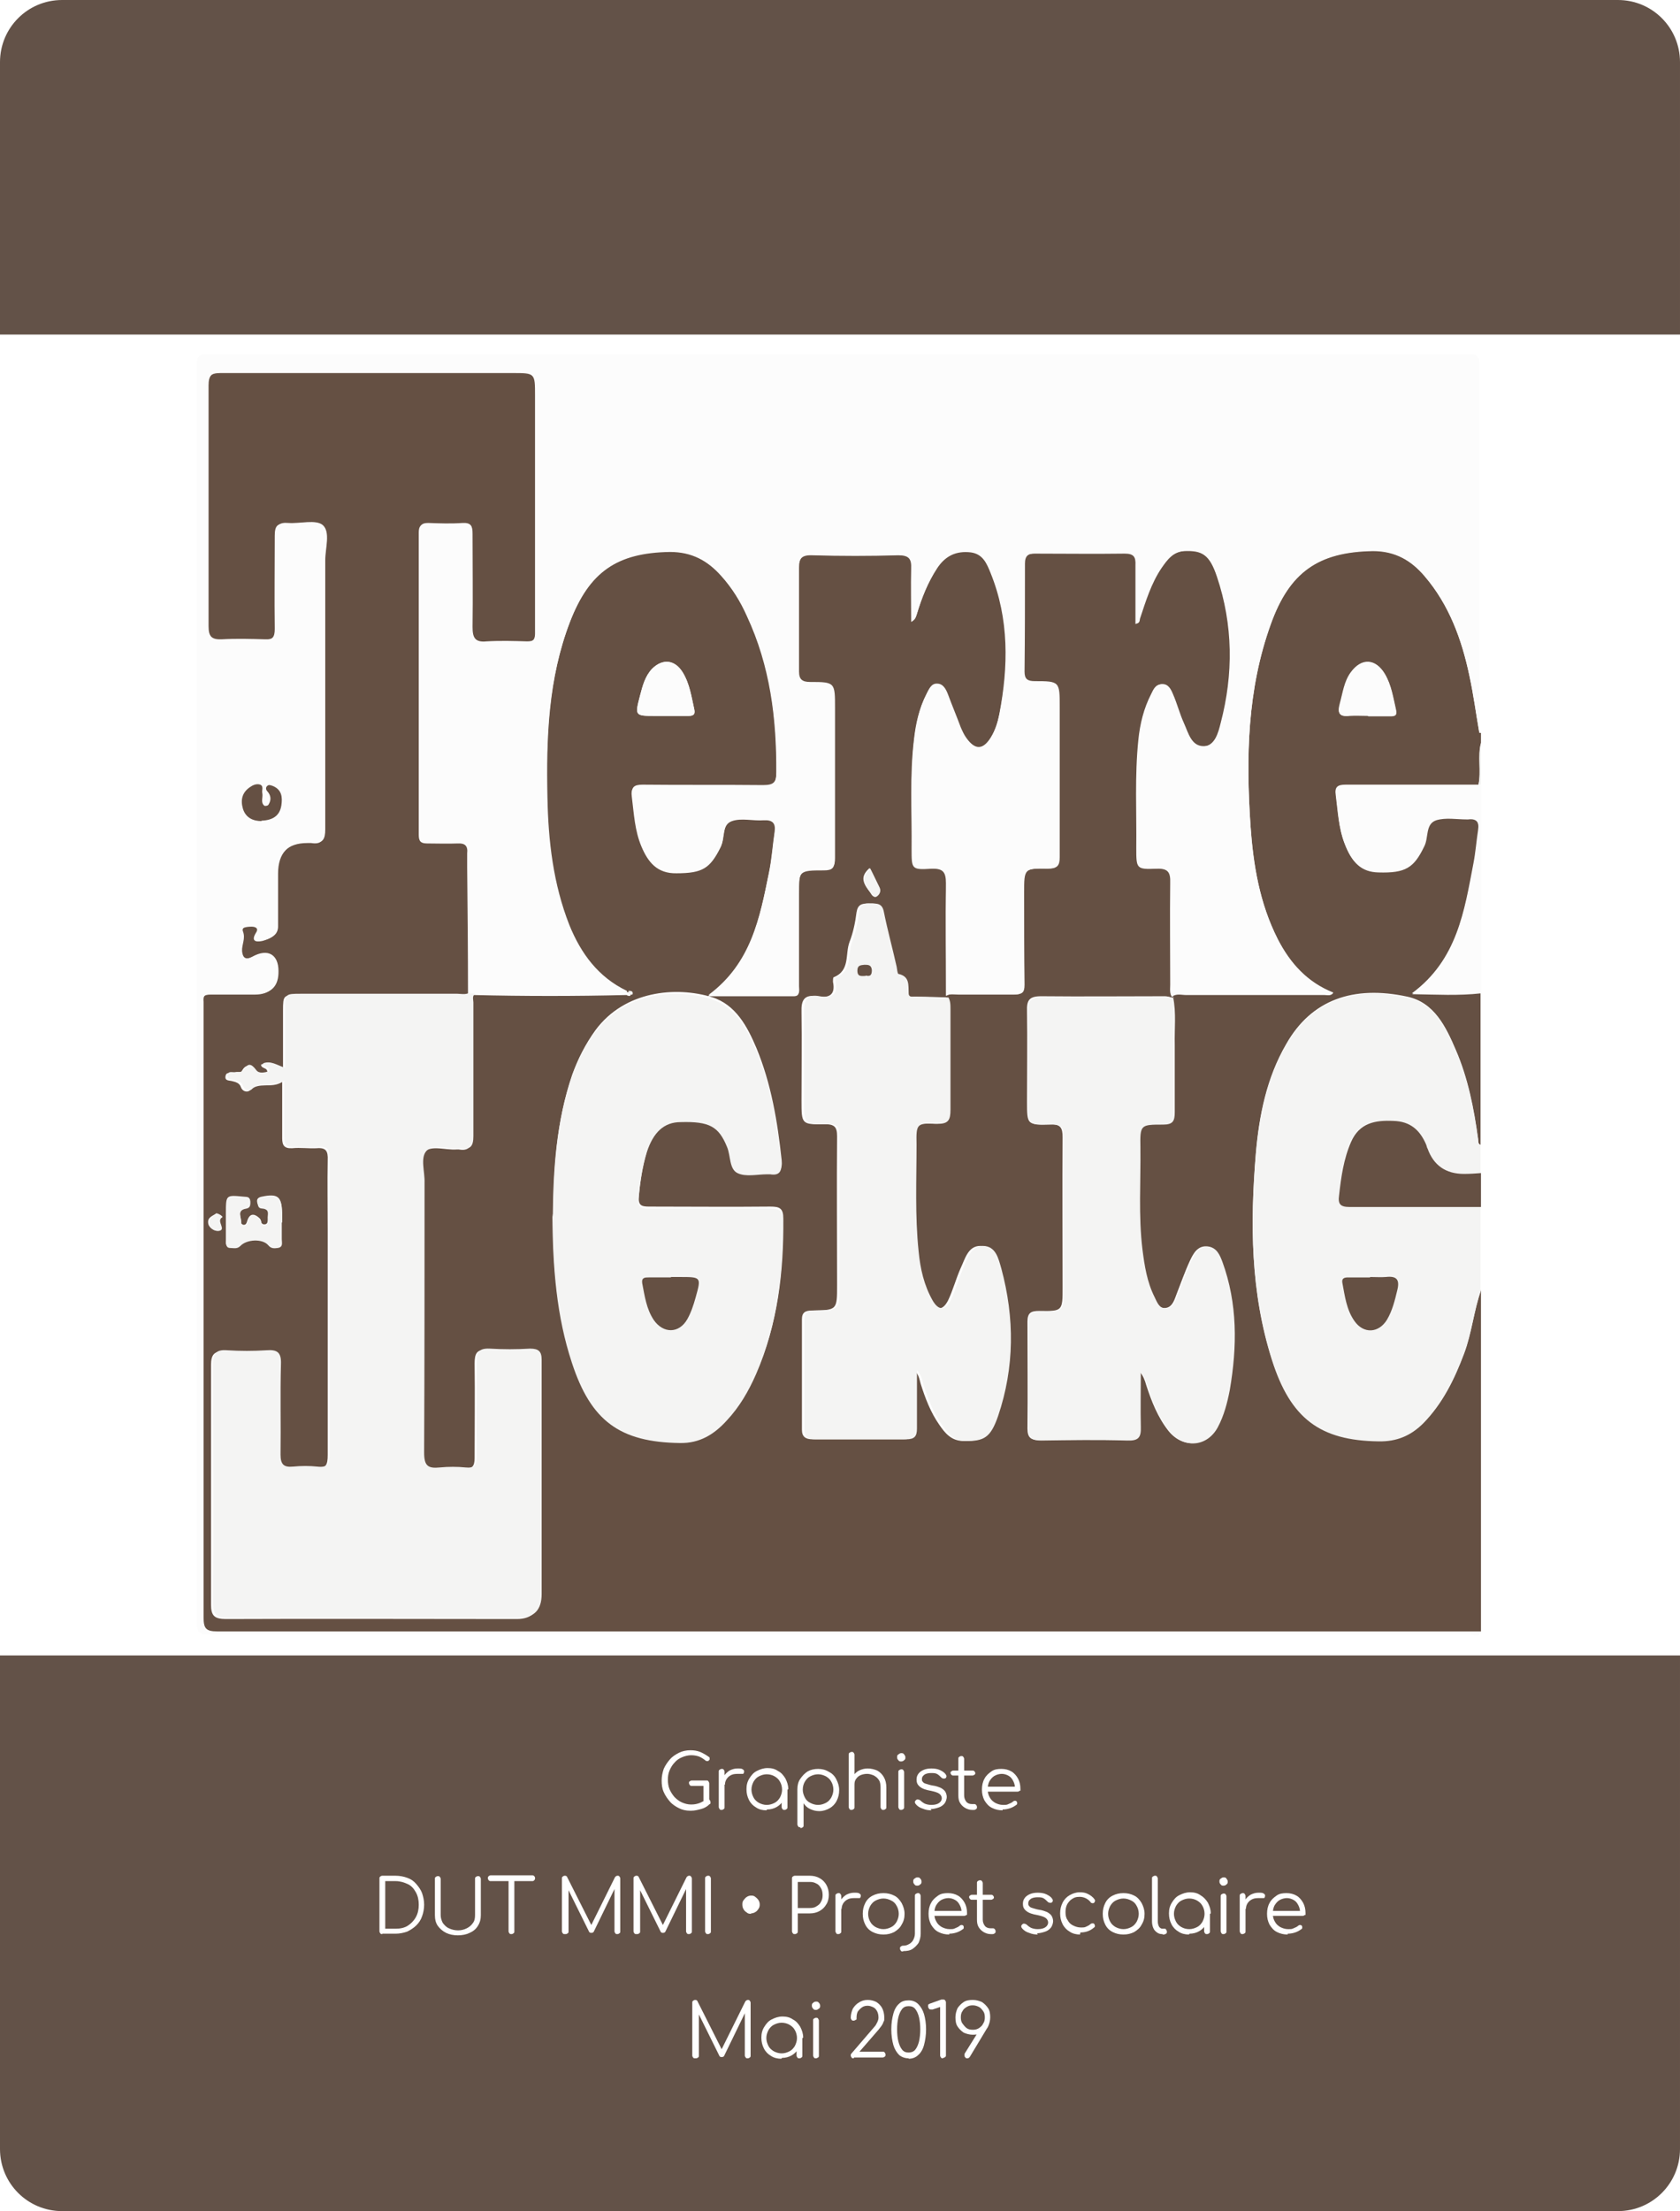 <svg xmlns="http://www.w3.org/2000/svg" xmlns:xlink="http://www.w3.org/1999/xlink" id="Calque_1" viewBox="0 0 406 534"><defs><style>.cls-1{fill:#f4f4f3;}.cls-1,.cls-2,.cls-3,.cls-4,.cls-5,.cls-6{stroke-width:0px;}.cls-2{fill:#655043;}.cls-3{fill:#635248;}.cls-4{fill:none;}.cls-5{fill:#fff;}.cls-7{clip-path:url(#clippath);}.cls-6{fill:#fcfcfc;}</style><clipPath id="clippath"><rect class="cls-4" width="406" height="534"></rect></clipPath></defs><g class="cls-7"><rect class="cls-5" width="406" height="534"></rect><path class="cls-3" d="m15,0h376c8.3,0,15,6.7,15,15v504c0,8.3-6.7,15-15,15H15c-8.3,0-15-6.7-15-15V15C0,6.7,6.7,0,15,0Z"></path><rect class="cls-5" y="80.8" width="406" height="319"></rect><path class="cls-2" d="m357.9,177v2.4c-.8,3.3.1,6.8-.6,10.1-1.2,0-2.4,0-3.6,0-9.5,0-19,0-28.5,0-1.9,0-2.7.5-2.4,2.5.5,3.9.7,7.9,2.1,11.6,1.8,4.8,4.1,6.8,8.1,6.9,6.6.2,8.6-1,11.1-6.3,1-2.1.2-5.5,2.9-6.3,2.3-.7,4.9-.2,7.4-.2,0,0,.2,0,.3,0,2.2-.3,2.8.8,2.5,2.8-.4,2.6-.6,5.3-1.1,7.9-2.2,11.5-3.9,23.4-14.9,31.5,5.9.1,11.3.4,16.6-.2v36.8c-.7-.3-.5-1-.6-1.5-1-7.3-2.4-14.6-5.4-21.5-2.4-5.6-5.2-11.4-11.7-12.8-13-2.8-23.2.7-29.3,11.5-4.7,8.1-6.5,17.1-7.3,26.3-1.4,16.8-1.3,33.5,3.9,49.8,4.5,14.1,11.6,19.4,25.7,19.6,4.4,0,7.9-1.5,10.9-4.4,4.7-4.7,7.5-10.5,9.8-16.7,1.9-5,2.4-10.3,4.1-15.3v82.5c-101.8,0-203.6,0-305.4,0-2.8,0-3.3-.8-3.3-3.4,0-49,0-98.1,0-147.1,0-.5,0-1,0-1.5-.2-1.5.4-2.1,2-2,3.6,0,7.1,0,10.7,0q5.5,0,5.4-5.5c0-4-2.6-5.5-6.2-3.5-1.3.7-2.4.8-2.6-1.3-.1-1.6.9-3,.2-4.8-.4-1.1,1.3-1.4,2.4-1.3.8,0,1.8.3,1.1,1.4-1.7,2.7.9,2.2,1.7,2,1.6-.5,3.4-1.1,3.3-3.5,0-4.2,0-8.3,0-12.5q0-7.6,7.4-7.6c.3,0,.6,0,.9,0,2.5.4,3.1-.7,3.1-3.1,0-21.7,0-43.3,0-65,0-2.9,1.3-6.8-.6-8.5-1.7-1.4-5.5-.3-8.3-.5-2.3-.2-3,.6-3,2.9.1,7.5,0,15,0,22.5,0,2.1-.6,2.8-2.7,2.7-3.5-.1-6.9-.2-10.4,0-2.5.1-3.2-.7-3.2-3.2,0-19.4,0-38.8,0-58.1,0-2.4.7-3.2,3.2-3.2,23.5,0,47.1,0,70.6,0,5.4,0,5.4,0,5.4,5.4,0,18.3,0,36.6,0,54.9,0,.9-.1,1.8,0,2.7,0,1.5-.6,2-2.2,2-3.3-.1-6.5-.2-9.8,0-2.9.3-3.4-1-3.4-3.5.1-7.5,0-15,0-22.5,0-1.8-.3-2.7-2.4-2.6-2.8.2-5.5.1-8.3,0-1.6,0-2,.5-2,2.1,0,24.3,0,48.7,0,73,0,1.5.4,2.1,2,2.1,2.5-.1,5,0,7.4,0,1.9,0,2.5.6,2.3,2.4-.1,1.1,0,2.2,0,3.3,0,10.2.1,20.4.2,30.5-1,1-2.2.6-3.4.6-12.6,0-25.1,0-37.7,0-3.8,0-3.9,0-3.9,3.8,0,4.6,0,9.2,0,14.1-2-.7-3.5-1.8-5.3-1.1,0,1.1,1.6.6,1.5,1.9-1.1.3-2.4.8-3.2-.3-1.2-1.6-2-1.7-3,0-.4.8-1.2.4-1.9.5-.7.1-1.8-.5-2,.7-.2,1.2.9,1,1.6,1.2.9.2,1.8.5,2.1,1.4.4,1.2,1.6,1.3,2.1.9,2.3-2.3,5.2-.4,7.9-2.1,0,4.9,0,9.3,0,13.6,0,1.7.5,2.5,2.4,2.4,2-.2,4,.1,5.9,0,2.3-.2,2.8.7,2.7,2.9-.1,5.5,0,11.1,0,16.6,0,18.2,0,36.4,0,54.6,0,2.4-.4,3.4-3,3.1-2-.2-4-.2-5.9,0-2.3.2-3.1-.5-3-2.9.2-7.3,0-14.6.1-21.9,0-2.9-.9-3.5-3.5-3.3-3.2.2-6.3.2-9.5,0-2.6-.2-3.4.7-3.4,3.3,0,19.3,0,38.6,0,57.8,0,2.7.8,3.5,3.6,3.5,23.4-.1,46.9,0,70.3,0q5.5,0,5.5-5.7c0-13,0-26.1,0-39.1,0-5.8,0-11.7,0-17.5,0-2-.7-2.8-2.8-2.7-3.3.2-6.5.2-9.8,0-2.6-.2-3.1.9-3.1,3.3.1,7.6,0,15.2,0,22.8,0,2.1-.6,2.7-2.7,2.6-2.1-.2-4.2-.2-6.2,0-2.8.3-3.8-.4-3.8-3.6.2-21.7,0-43.5.1-65.2,0-2.6-1.1-6.1.5-7.7,1.6-1.7,5.1-.4,7.7-.6.2,0,.4,0,.6,0,2.3.4,3.1-.6,3-2.9-.1-10.8,0-21.6,0-32.3,0-.7-.4-1.6.5-2.1,12.3.3,24.7.3,37,0,.3.2.9.4,1,0,.1-.7-.5-.7-1-.7-6.9-3.3-11.1-8.9-13.9-15.9-4-9.9-5.1-20.3-5.3-30.8-.3-14.5.2-28.8,5.5-42.6,4.7-12.2,11.4-16.8,24.2-17,5.3,0,9.1,2.1,12.4,5.8,2.6,2.9,4.6,6.1,6.2,9.7,5.6,12,7.2,24.7,7.1,37.8,0,2.6-.6,3.4-3.3,3.3-9.7-.2-19.4,0-29.1-.1-2.1,0-2.8.6-2.5,2.7.5,4,.7,8.1,2.3,11.9,1.6,3.8,3.8,6.6,8.5,6.5,6.3,0,8.1-1.2,10.6-6.2,1.1-2.2.2-5.5,2.8-6.4,2.3-.8,5.1,0,7.7-.2,2.1-.1,2.9.7,2.6,2.8-.5,3.3-.7,6.7-1.4,10-2.2,10.9-4.2,22-14.7,29.7,7.3,0,14,0,20.7,0,1.6,0,1.2-1.2,1.2-2.1,0-7.4,0-14.8,0-22.2,0-6,0-6.1,6.1-6.1,2.1,0,2.6-.6,2.6-2.7,0-12.1,0-24.1,0-36.2,0-6.2,0-6.2-6-6.3-1.9,0-2.7-.6-2.7-2.5,0-8.4,0-16.8,0-25.2,0-2.4.7-3.3,3.3-3.2,6.9.2,13.9.2,20.8,0,2.6,0,3.2.9,3.1,3.2-.1,4.2,0,8.4,0,12.9,1.1-.6,1.1-1.2,1.3-1.7,1.2-4,2.7-7.8,5-11.3,2-3,4.6-4.2,8.1-3.8,3,.4,3.9,2.8,4.8,5,4.5,11.1,4.3,22.6,2.1,34.1-.4,2-1,4-2.1,5.8-1.8,3.1-3.8,3.2-5.9.3-.6-.8-1-1.7-1.4-2.6-1.1-2.6-2.1-5.3-3.1-8-.5-1.2-1.1-2.5-2.6-2.6-1.5,0-2.1,1.4-2.6,2.5-1.7,3.3-2.5,6.9-2.9,10.5-1.1,8.9-.5,17.8-.6,26.7,0,4.8,0,5,4.8,4.7,2.8-.1,3.5.8,3.5,3.5-.1,9.2,0,18.4,0,27.6-2.6,0-5.1-.1-7.7-.2-.7,0-1.8.3-1.9-.8-.1-2,.2-4.1-2.5-4.7-.2,0-.3-1.1-.4-1.7-1.1-4.4-2.3-8.8-3.1-13.3-.4-2.2-1.7-2-3.2-2-1.6,0-2.5.3-2.8,2.1-.3,2.4-.8,4.9-1.7,7.2-1.1,2.9.2,6.9-3.8,8.5-.2,0-.2.8-.2,1.1.7,3.3-1.1,4-3.8,3.5-3.2-.5-3.9,1-3.8,3.8.1,7.1,0,14.2,0,21.4,0,5.7,0,5.8,5.6,5.7,2.3,0,3,.6,3,2.9-.1,12,0,23.9,0,35.9,0,6.1,0,6.1-6,6.2-1.6,0-2.5.4-2.5,2.1,0,8.9,0,17.8,0,26.7,0,1.7.9,2.3,2.6,2.3,7.3,0,14.6,0,22,0,2,0,2.6-.7,2.6-2.6,0-4.6,0-9.2,0-14.1,1,1,1.2,2.2,1.5,3.3,1.1,3.5,2.4,6.9,4.5,9.9,1.3,1.9,2.8,3.8,5.6,3.9,4.6.1,6.3-.8,8-6,4-11.7,4-23.7.8-35.6-.6-2.4-1.3-5.6-4.5-5.5-3,0-3.7,3.2-4.8,5.5-1.1,2.5-1.8,5.2-3,7.7-1.3,2.5-2.9,2.5-4.3,0-2.1-3.6-3-7.7-3.4-11.9-.9-8.6-.4-17.2-.5-25.8,0-5,0-5.2,4.9-5,2.7.1,3.3-.9,3.3-3.4-.1-8.1,0-16.2,0-24.3,0-1.1,0-2.2-.7-3.1,1-.7,2.1-.4,3.2-.4,4.5,0,8.9,0,13.4,0,1.7,0,2.3-.3,2.3-2.3-.2-7.4,0-14.8-.1-22.2,0-5.9,0-6,6-5.9,2.1,0,2.7-.6,2.6-2.7,0-12.1,0-24.1,0-36.2,0-6.1,0-6.2-6-6.3-1.8,0-2.5-.6-2.5-2.3,0-8.7.1-17.4.1-26.1,0-1.9.8-2.5,2.7-2.5,7.2,0,14.4.1,21.7,0,2.2,0,2.7.8,2.6,2.8,0,4.7,0,9.5,0,14.2.8-.2.6-.8.8-1.2,1.4-4.2,2.7-8.5,5.2-12.2,1.4-2,2.9-4,5.7-4.2,4.4-.2,6.2.8,8,6.2,3.9,11.6,4,23.5.9,35.3-.6,2.4-1.4,5.6-4.3,5.7-3.1,0-3.9-3.3-4.9-5.6-1-2.2-1.6-4.6-2.6-6.9-.5-1.1-1.1-2.5-2.6-2.5-1.4,0-1.9,1.3-2.4,2.3-1.8,3.5-2.7,7.2-3.1,11.1-.9,8.7-.4,17.4-.5,26.1,0,5,0,5.2,4.9,5,2.7-.1,3.4.8,3.3,3.4-.1,8.2,0,16.4,0,24.6,0,1.1-.2,2.2.5,3.1-.6,0-1.1-.3-1.7-.3-10,0-20,.1-30,0-2.9,0-3.5,1-3.4,3.6.1,7.3,0,14.6,0,21.9,0,5.5,0,5.6,5.5,5.4,2.6,0,3.1.8,3.1,3.2-.1,12.1,0,24.1,0,36.2,0,5.7,0,5.8-5.6,5.7-2,0-2.9.4-2.9,2.6,0,8.6.1,17.2,0,25.8,0,2.3.9,2.8,3,2.8,6.9-.1,13.8-.2,20.8,0,2.7,0,3.4-.8,3.3-3.3-.2-4.4,0-8.9,0-13.3.9,1.1,1.3,2.2,1.6,3.3,1.3,4,2.8,7.8,5.4,11.1,3.5,4.3,9,3.8,11.6-1,1.5-2.8,2.4-5.8,2.9-9,1.9-10.5,1.9-20.8-1.8-31-.6-1.7-1.4-3.5-3.5-3.6-2.2-.1-3.2,1.7-4,3.4-1.3,2.8-2.3,5.7-3.4,8.5-.5,1.4-1.1,3-2.8,3-1.6,0-2.1-1.5-2.7-2.8-1.8-3.6-2.4-7.5-2.9-11.4-1-8.2-.4-16.4-.5-24.6,0-5.5,0-5.6,5.5-5.6,2.4,0,2.8-.9,2.8-3,0-5.4,0-10.9,0-16.3,0-3.8.4-7.7-.4-11.5,1.1-.8,2.3-.4,3.4-.4,11.2,0,22.4,0,33.5,0,.7,0,1.5.3,2.1-.5-6.3-2.5-10.5-7.1-13.4-12.9-4.4-8.6-5.9-18-6.6-27.5-1.1-16.4-.8-32.8,4.9-48.6,4.5-12.6,11.5-17.5,24.7-17.7,5.4,0,9.3,2.3,12.5,6.1,5.9,6.9,9,15.3,10.8,24,1,4.6,1.6,9.2,2.4,13.8Zm-224.3,116.4c0,12.4,1,24,4.7,35.2,4.6,14.1,11.6,19.2,26.1,19.4,4.9,0,8.3-2.1,11.3-5.4,3.1-3.3,5.3-7.1,7.1-11.2,5.2-11.8,6.6-24.3,6.5-37.1,0-2.5-.9-2.9-3.1-2.9-9.8.1-19.6,0-29.4,0-1.9,0-2.6-.4-2.4-2.5.3-3.8.9-7.5,2-11.1,1.5-4.9,4.2-7.2,8.2-7.3,6.9-.2,9.1,1.1,11.2,6,.9,2.2.5,5.4,2.5,6.3,2,1,4.8.3,7.3.3.2,0,.4,0,.6,0,2.3.3,2.9-.8,2.7-2.9-1-9.3-2.5-18.4-6.1-27.1-2.2-5.2-5-10.5-10.8-12.3-8.6-2.6-21-1.6-28.1,8-2.4,3.3-4.2,6.9-5.6,10.7-3.8,11.1-4.5,22.6-4.6,33.5Zm27.4-120.5c1.8,0,3.5,0,5.3,0,1,0,1.7-.2,1.5-1.5-.7-3.1-1.1-6.2-2.8-9-1.9-3.1-4.8-3.4-7.4-.9-1.7,1.8-2.3,4.1-2.9,6.4-1.3,4.9-1.3,5,3.6,5,.9,0,1.8,0,2.7,0Zm169.6,0c1.8,0,3.5,0,5.3,0,1,0,1.7-.1,1.4-1.5-.7-3-1.1-6-2.7-8.7-2.2-3.7-5.6-3.9-8.2-.3-1.6,2.2-1.9,4.9-2.6,7.4-.6,2.2-.3,3.4,2.3,3,1.5-.2,2.9,0,4.4,0Zm-262.5,122.2c0-.8,0-1.6,0-2.4,0-3.7-1-4.5-4.8-3.7-1.6.3-1.2,1.3-.9,2.2.2.7,1,.4,1.5.6,1.3.5.7,1.7.8,2.6,0,.6,0,1.3-.8,1.3-1,0-.7-1-1.1-1.4-1-1-2.3-1.6-3,.4-.2.6-.3,1.2-1,1.1-.2,0-.6-.4-.6-.5.3-1.2-1.3-3.1,1.2-3.6,1.1-.2,1.1-1,1-1.8-.1-1-.9-.8-1.6-.9-4.2-.4-4.2-.4-4.2,3.9,0,2.2,0,4.3,0,6.5,0,.8-.2,1.7,1,1.8.8,0,1.7.3,2.4-.5,1.5-1.6,5.4-1.8,6.7-.2.8.9,1.5.8,2.3.7,1.3-.2.9-1.3,1-2.1,0-1.4,0-2.8,0-4.1Zm142.1-85.5c-2.7,2.3-1.3,4,0,5.8.4.5.7,1.5,1.5.9.6-.4,1.1-1.2.7-2.1-.7-1.5-1.4-3-2.3-4.7Zm-157.9,83.4c-.7.6-2.1.9-2,2.2,0,1.2,1.3,2,2.2,2,2.4-.2-.6-2.4,1-3.3.3-.2-.6-.8-1.3-.9Z"></path><path class="cls-6" d="m283.6,240.8c-.7-1-.5-2.1-.5-3.1,0-8.2,0-16.4,0-24.6,0-2.5-.6-3.5-3.3-3.4-4.9.2-5,0-4.9-5,0-8.7-.4-17.4.5-26.1.4-3.9,1.3-7.6,3.1-11.1.5-1,1-2.3,2.4-2.3,1.5,0,2.1,1.3,2.6,2.5,1,2.3,1.6,4.7,2.6,6.9,1.1,2.4,1.8,5.7,4.9,5.6,3,0,3.7-3.3,4.3-5.7,3.1-11.8,3-23.7-.9-35.3-1.8-5.3-3.6-6.4-8-6.2-2.9.2-4.3,2.2-5.7,4.2-2.5,3.7-3.8,8-5.2,12.2-.1.4,0,1-.8,1.2,0-4.8,0-9.5,0-14.2,0-2-.5-2.8-2.6-2.8-7.2.1-14.4,0-21.7,0-1.9,0-2.7.6-2.7,2.5,0,8.7,0,17.4-.1,26.1,0,1.8.7,2.3,2.5,2.3,6,0,6,.1,6,6.3,0,12.1,0,24.1,0,36.2,0,2.1-.6,2.7-2.6,2.7-6,0-6,0-6,5.9,0,7.4,0,14.8.1,22.2,0,2-.6,2.3-2.3,2.3-4.4,0-8.9,0-13.4,0-1.1,0-2.2-.3-3.2.4h0c0-9.1-.2-18.3,0-27.5,0-2.7-.7-3.6-3.5-3.5-4.8.2-4.9,0-4.8-4.7.1-8.9-.5-17.8.6-26.7.5-3.6,1.2-7.2,2.9-10.5.6-1.1,1.1-2.6,2.6-2.5,1.4,0,2.1,1.3,2.6,2.6,1,2.7,2.1,5.3,3.1,8,.4.9.8,1.8,1.4,2.6,2.1,2.9,4,2.8,5.9-.3,1.1-1.8,1.7-3.8,2.1-5.8,2.3-11.5,2.4-23-2.1-34.1-.9-2.2-1.8-4.7-4.8-5-3.5-.4-6.1.8-8.1,3.8-2.3,3.5-3.8,7.3-5,11.3-.2.5-.2,1.1-1.3,1.7,0-4.6-.1-8.8,0-12.9,0-2.4-.5-3.3-3.1-3.2-6.9.2-13.9.2-20.8,0-2.5,0-3.3.9-3.3,3.2,0,8.4,0,16.8,0,25.2,0,1.9.8,2.5,2.7,2.5,6,0,6,.1,6,6.3,0,12.1,0,24.1,0,36.2,0,2-.5,2.7-2.6,2.7-6.1,0-6.1,0-6.1,6.1,0,7.4,0,14.8,0,22.2,0,.9.4,2.1-1.2,2.1-6.7,0-13.4,0-20.7,0,10.4-7.7,12.4-18.7,14.7-29.7.7-3.3.9-6.7,1.4-10,.3-2.1-.5-2.9-2.6-2.8-2.6.2-5.3-.5-7.7.2-2.6.9-1.7,4.3-2.8,6.4-2.5,5-4.2,6.1-10.6,6.2-4.7,0-6.9-2.7-8.5-6.5-1.6-3.8-1.8-7.9-2.3-11.9-.3-2.1.4-2.7,2.5-2.7,9.7.1,19.4,0,29.1.1,2.7,0,3.2-.7,3.3-3.3,0-13.1-1.5-25.8-7.1-37.8-1.6-3.5-3.6-6.8-6.2-9.7-3.3-3.7-7.1-5.9-12.4-5.8-12.8.2-19.5,4.9-24.2,17-5.3,13.8-5.8,28.1-5.5,42.6.2,10.5,1.4,20.9,5.3,30.8,2.8,6.9,7,12.6,13.9,15.9,0,.2,0,.4,0,.7-12.3.3-24.7.3-37,0-.5,0-.9,0-1.4-.1,0-10.2-.1-20.4-.2-30.5,0-1.1,0-2.2,0-3.3.2-1.8-.5-2.5-2.3-2.4-2.5.1-4.9,0-7.4,0-1.6,0-2-.6-2-2.1,0-24.3,0-48.7,0-73,0-1.5.5-2.1,2-2.1,2.8,0,5.5.2,8.3,0,2.1-.1,2.5.8,2.4,2.6,0,7.5,0,15,0,22.5,0,2.6.5,3.8,3.4,3.5,3.2-.3,6.5-.1,9.8,0,1.5,0,2.2-.5,2.2-2,0-.9,0-1.8,0-2.7,0-18.3,0-36.6,0-54.9,0-5.4,0-5.4-5.4-5.4-23.5,0-47.1,0-70.6,0-2.5,0-3.2.8-3.2,3.2,0,19.4,0,38.8,0,58.1,0,2.5.7,3.3,3.2,3.2,3.5-.2,6.9-.2,10.4,0,2.1,0,2.7-.6,2.7-2.7-.1-7.5,0-15,0-22.5,0-2.4.6-3.1,3-2.9,2.8.2,6.6-.9,8.3.5,2,1.7.6,5.6.6,8.5,0,21.7,0,43.3,0,65,0,2.4-.6,3.5-3.1,3.1-.3,0-.6,0-.9,0q-7.4,0-7.4,7.6c0,4.2,0,8.3,0,12.5,0,2.4-1.7,3-3.3,3.5-.8.2-3.4.7-1.7-2,.7-1.1-.3-1.4-1.1-1.4-1.1,0-2.9.2-2.4,1.3.7,1.8-.3,3.2-.2,4.8.2,2.1,1.2,2,2.6,1.3,3.5-2,6.2-.5,6.2,3.5q0,5.5-5.4,5.5c-3.6,0-7.1,0-10.7,0-1.6,0-2.2.5-2,2,0,.5,0,1,0,1.5,0,49,0,98.1,0,147.1,0,2.6.6,3.4,3.3,3.4,101.8,0,203.6,0,305.4,0-.3,1.5-1.5.5-2.1.5-10.8,0-21.6,0-32.4,0-90.9,0-181.9,0-272.8,0-2.2,0-2.7-.5-2.7-2.7,0-101.3,0-202.5,0-303.8,0-2.2.5-2.7,2.7-2.7,101.5,0,203,0,304.5,0,2.2,0,2.7.5,2.7,2.7,0,29.6,0,59.1,0,88.7-.8-4.6-1.4-9.2-2.4-13.8-1.9-8.8-4.9-17.1-10.8-24-3.3-3.8-7.1-6.2-12.5-6.1-13.2.2-20.2,5.1-24.7,17.7-5.7,15.8-6,32.1-4.9,48.6.6,9.5,2.2,18.8,6.6,27.5,3,5.8,7.1,10.4,13.4,12.9-.7.8-1.5.5-2.1.5-11.2,0-22.4,0-33.5,0-1.2,0-2.4-.4-3.4.4,0,0,.1,0,.1,0Zm-220.3-42.5c2.6-.1,4.4-1.1,4.8-3.7.3-2,0-3.8-2.1-4.7-.4-.2-.9-.5-1.3,0-.4.4-.3.9,0,1.3.9,1,1.1,2.1.3,3.2-.2.2-.9.4-1,.3-1-.8-.3-2-.5-3-.2-.7.4-1.7-.5-2.1-.9-.4-1.8,0-2.5.6-1.9,1.3-2.3,3.2-1.7,5.2.7,2.2,2.5,2.9,4.5,3Z"></path><path class="cls-1" d="m357.9,311.7c-1.8,5-2.2,10.3-4.1,15.3-2.3,6.1-5.2,12-9.8,16.7-3,3-6.4,4.5-10.9,4.4-14.1-.2-21.2-5.5-25.7-19.6-5.2-16.3-5.3-33-3.9-49.8.8-9.2,2.6-18.1,7.3-26.3,6.2-10.8,16.3-14.3,29.3-11.5,6.5,1.4,9.3,7.2,11.7,12.8,2.9,6.8,4.4,14.1,5.4,21.5,0,.5-.1,1.2.6,1.5v6.5c-1.4,0-2.8.2-4.1.2q-6.6,0-8.8-6.1c-.1-.4-.2-.8-.4-1.1-1.6-3.4-3.8-5.5-7.9-5.6-4.5-.1-8.2.5-10.2,5.1-1.8,4.1-2.3,8.5-2.9,12.9-.3,2.2.3,2.9,2.6,2.8,10.6-.1,21.1,0,31.7,0v20.2Zm-26.8-3.3c-1.8,0-3.5,0-5.3,0-.9,0-1.6.2-1.4,1.3.5,3.2,1,6.5,2.9,9.2,2.2,3.2,5.9,3,7.9-.3,1.3-2.2,1.9-4.7,2.5-7.2.6-2.5-.2-3.4-2.8-3.1-1.3.2-2.6,0-3.8,0Z"></path><path class="cls-6" d="m357.9,239.9c-5.4.6-10.7.3-16.6.2,11-8.2,12.6-20,14.9-31.5.5-2.6.7-5.3,1.1-7.9.3-1.9-.3-3.1-2.5-2.8,0,0-.2,0-.3,0-2.5,0-5.1-.5-7.4.2-2.7.9-1.8,4.2-2.9,6.3-2.5,5.2-4.5,6.5-11.1,6.3-4-.1-6.3-2.2-8.1-6.9-1.5-3.8-1.6-7.7-2.1-11.6-.3-2,.5-2.5,2.4-2.5,9.5,0,19,0,28.5,0,1.2,0,2.4,0,3.6,0h.3s.3,0,.3,0v50.4Z"></path><path class="cls-2" d="m357.9,291.5c-10.6,0-21.1,0-31.7,0-2.3,0-2.9-.7-2.6-2.8.5-4.4,1.1-8.8,2.9-12.9,2-4.6,5.8-5.3,10.2-5.1,4.1.1,6.4,2.2,7.9,5.6.2.4.2.8.4,1.1q2.2,6.1,8.8,6.1c1.4,0,2.8-.1,4.1-.2v8.3Z"></path><path class="cls-1" d="m357.9,189.5h-.3s-.3,0-.3,0c.7-3.3-.3-6.8.6-10.1v10.1Z"></path><path class="cls-1" d="m113.5,239.9c.5,0,.9,0,1.4.1-.9.5-.5,1.4-.5,2.1,0,10.8,0,21.6,0,32.3,0,2.4-.7,3.3-3,2.9-.2,0-.4,0-.6,0-2.6.2-6.1-1.1-7.7.6-1.6,1.7-.4,5.1-.5,7.7,0,21.7,0,43.5-.1,65.2,0,3.2.9,3.9,3.8,3.6,2.1-.2,4.2-.2,6.2,0,2,.2,2.7-.4,2.7-2.6-.1-7.6,0-15.2,0-22.8,0-2.4.5-3.4,3.1-3.3,3.3.2,6.5.2,9.8,0,2.1,0,2.8.7,2.8,2.7,0,5.8,0,11.7,0,17.5,0,13,0,26.1,0,39.1q0,5.7-5.5,5.7c-23.4,0-46.9,0-70.3,0-2.7,0-3.6-.7-3.6-3.5.1-19.3,0-38.6,0-57.8,0-2.6.8-3.5,3.4-3.3,3.2.2,6.3.2,9.5,0,2.6-.2,3.6.5,3.5,3.3-.2,7.3,0,14.6-.1,21.9,0,2.4.8,3.1,3,2.9,2-.2,4-.2,5.9,0,2.6.3,3-.8,3-3.1,0-18.2,0-36.4,0-54.6,0-5.5,0-11.1,0-16.6,0-2.1-.4-3.1-2.7-2.9-2,.2-4,0-5.9,0-1.9.2-2.4-.7-2.4-2.4,0-4.3,0-8.7,0-13.6-2.7,1.7-5.7-.2-7.9,2.1-.5.5-1.7.3-2.1-.9-.3-.9-1.2-1.2-2.1-1.4-.7-.1-1.8,0-1.6-1.2.2-1.1,1.3-.5,2-.7.6-.1,1.4.2,1.9-.5,1-1.7,1.8-1.6,3,0,.7,1,2.1.6,3.2.3,0-1.3-1.4-.8-1.5-1.9,1.8-.7,3.3.4,5.3,1.1,0-4.9,0-9.5,0-14.1,0-3.8,0-3.8,3.9-3.8,12.6,0,25.1,0,37.7,0,1.1,0,2.4.4,3.4-.6Z"></path><path class="cls-1" d="m133.6,293.5c.1-10.9.8-22.4,4.6-33.5,1.3-3.9,3.1-7.5,5.6-10.7,7.1-9.7,19.5-10.7,28.1-8,5.8,1.8,8.6,7.1,10.8,12.3,3.7,8.6,5.1,17.8,6.1,27.1.2,2.1-.4,3.3-2.7,2.9-.2,0-.4,0-.6,0-2.5,0-5.3.7-7.3-.3-2-1-1.6-4.2-2.5-6.3-2-4.9-4.2-6.2-11.2-6-4,0-6.6,2.4-8.2,7.3-1.1,3.6-1.6,7.3-2,11.1-.2,2,.5,2.5,2.4,2.5,9.8,0,19.6,0,29.4,0,2.2,0,3.1.4,3.1,2.9,0,12.8-1.3,25.2-6.5,37.1-1.8,4.1-4,7.9-7.1,11.2-3,3.3-6.5,5.5-11.3,5.4-14.5-.2-21.5-5.3-26.1-19.4-3.7-11.2-4.6-22.8-4.7-35.2Zm28.6,14.9c-1.8,0-3.5,0-5.3,0-.9,0-1.9,0-1.6,1.4.5,3.1.9,6.3,2.8,8.9,2.3,3.4,6.1,3.3,8.1-.2.9-1.6,1.5-3.4,2-5.2,1.4-5,1.4-5-3.8-5-.7,0-1.4,0-2.1,0Z"></path><path class="cls-1" d="m229,240.6c.7.9.7,2,.7,3.1,0,8.1,0,16.2,0,24.3,0,2.5-.5,3.5-3.3,3.4-4.9-.2-5,0-4.9,5,0,8.6-.4,17.2.5,25.8.4,4.2,1.3,8.2,3.4,11.9,1.4,2.4,3,2.5,4.3,0,1.2-2.4,1.9-5.2,3-7.7,1-2.3,1.8-5.4,4.8-5.5,3.2,0,3.8,3.1,4.5,5.5,3.2,11.9,3.2,23.8-.8,35.6-1.8,5.2-3.4,6.1-8,6-2.8,0-4.2-2-5.6-3.9-2.1-3-3.4-6.4-4.5-9.9-.3-1.1-.5-2.3-1.5-3.3,0,4.8,0,9.4,0,14.1,0,1.9-.6,2.6-2.6,2.6-7.3,0-14.6,0-22,0-1.8,0-2.6-.6-2.6-2.3,0-8.9,0-17.8,0-26.7,0-1.7.9-2.1,2.5-2.1,6-.1,6-.2,6-6.2,0-12,0-23.9,0-35.9,0-2.4-.7-3-3-2.9-5.6.1-5.6,0-5.6-5.7,0-7.1,0-14.2,0-21.4,0-2.8.6-4.4,3.8-3.8,2.7.5,4.5-.2,3.8-3.5,0-.4,0-1,.2-1.1,4-1.6,2.7-5.7,3.8-8.5.9-2.3,1.4-4.8,1.7-7.2.3-1.9,1.2-2.2,2.8-2.1,1.5,0,2.8-.1,3.2,2,.9,4.5,2.1,8.8,3.1,13.3.1.6.2,1.6.4,1.7,2.8.6,2.4,2.7,2.5,4.7,0,1.1,1.2.8,1.9.8,2.6,0,5.1.1,7.7.2,0,0,0,0,0,0Zm-19.8-4.9c1.1.2,1.6-.2,1.5-1.3,0-1.3-.9-1.3-1.8-1.3-.9,0-1.7,0-1.7,1.4,0,1.6,1,1.3,2,1.3Z"></path><path class="cls-1" d="m283.6,240.8s-.1,0-.1,0c.8,3.8.3,7.7.4,11.5,0,5.4,0,10.9,0,16.3,0,2.1-.4,3-2.8,3-5.5,0-5.6,0-5.5,5.6.1,8.2-.5,16.4.5,24.6.5,3.9,1.1,7.8,2.9,11.4.6,1.2,1.1,2.8,2.7,2.8,1.7,0,2.3-1.6,2.8-3,1.1-2.8,2.1-5.7,3.4-8.5.8-1.7,1.8-3.6,4-3.4,2.1.1,2.9,2,3.5,3.6,3.7,10.1,3.6,20.5,1.8,31-.6,3.1-1.4,6.2-2.9,9-2.6,4.8-8.2,5.2-11.6,1-2.7-3.3-4.2-7.1-5.4-11.1-.4-1.1-.7-2.2-1.6-3.3,0,4.4-.1,8.9,0,13.3.1,2.6-.6,3.4-3.3,3.3-6.9-.2-13.8-.1-20.8,0-2.1,0-3-.5-3-2.8,0-8.6,0-17.2,0-25.8,0-2.2.9-2.6,2.9-2.6,5.6,0,5.6,0,5.6-5.7,0-12.1,0-24.1,0-36.2,0-2.4-.5-3.3-3.1-3.2-5.5.2-5.5,0-5.5-5.4,0-7.3,0-14.6,0-21.9,0-2.5.5-3.6,3.4-3.6,10,.2,20,0,30,0,.6,0,1.1.2,1.7.3Z"></path><path class="cls-6" d="m161,172.9c-.9,0-1.8,0-2.7,0-4.9,0-4.9,0-3.6-5,.6-2.3,1.2-4.6,2.9-6.4,2.5-2.5,5.5-2.2,7.4.9,1.7,2.8,2.1,5.9,2.8,9,.3,1.3-.4,1.5-1.5,1.5-1.8,0-3.5,0-5.3,0Z"></path><path class="cls-6" d="m330.6,172.9c-1.5,0-3-.1-4.4,0-2.7.3-3-.8-2.3-3,.7-2.5,1-5.2,2.6-7.4,2.6-3.6,6-3.4,8.2.3,1.6,2.7,2,5.7,2.7,8.7.3,1.4-.4,1.5-1.4,1.5-1.8,0-3.5,0-5.3,0Z"></path><path class="cls-1" d="m68.1,295.2c0,1.4,0,2.8,0,4.1,0,.8.4,1.9-1,2.1-.8.1-1.6.2-2.3-.7-1.4-1.6-5.2-1.4-6.7.2-.8.8-1.6.5-2.4.5-1.2,0-1-1-1-1.8,0-2.2,0-4.3,0-6.5,0-4.3,0-4.3,4.2-3.9.7,0,1.5-.1,1.6.9,0,.8.1,1.6-1,1.8-2.5.4-1,2.3-1.2,3.6,0,.1.4.5.6.5.8,0,.8-.5,1-1.1.7-1.9,2-1.4,3-.4.4.4,0,1.5,1.1,1.4.8,0,.8-.8.8-1.3,0-.9.5-2.1-.8-2.6-.5-.2-1.3,0-1.5-.6-.3-.9-.6-1.9.9-2.2,3.7-.8,4.7,0,4.8,3.7,0,.8,0,1.6,0,2.4Z"></path><path class="cls-1" d="m210.3,209.7c.8,1.7,1.6,3.2,2.3,4.7.4.9-.1,1.7-.7,2.1-.8.5-1.1-.5-1.5-.9-1.4-1.7-2.7-3.5,0-5.8Z"></path><path class="cls-1" d="m52.4,293.1c.7.2,1.6.7,1.3.9-1.6.9,1.3,3.1-1,3.3-1,0-2.1-.7-2.2-2,0-1.3,1.2-1.6,2-2.2Z"></path><path class="cls-1" d="m151.9,240c0-.2,0-.4,0-.7.5,0,1.1,0,1,.7,0,.4-.7.2-1,0Z"></path><path class="cls-2" d="m63.2,198.3c-1.9,0-3.8-.7-4.5-3-.6-2.1-.2-3.9,1.7-5.2.7-.5,1.6-.9,2.5-.6.9.4.3,1.4.5,2.1.2,1-.5,2.2.5,3,.2.1.9,0,1-.3.7-1.1.6-2.2-.3-3.2-.4-.4-.4-1,0-1.3.4-.4.9-.1,1.3,0,2.2.9,2.4,2.7,2.1,4.7-.4,2.6-2.2,3.6-4.8,3.7Z"></path><path class="cls-2" d="m331.1,308.4c1.3,0,2.6.1,3.8,0,2.6-.3,3.4.6,2.8,3.1-.6,2.5-1.2,5-2.5,7.2-2,3.3-5.7,3.5-7.9.3-1.9-2.7-2.3-6-2.9-9.2-.2-1.1.5-1.3,1.4-1.3,1.8,0,3.5,0,5.3,0Z"></path><path class="cls-2" d="m162.2,308.4c.7,0,1.4,0,2.1,0,5.2,0,5.2,0,3.8,5-.5,1.8-1.1,3.6-2,5.2-2,3.5-5.8,3.5-8.1.2-1.8-2.7-2.2-5.8-2.8-8.9-.2-1.4.7-1.4,1.6-1.4,1.8,0,3.5,0,5.3,0Z"></path><path class="cls-2" d="m209.2,235.7c-1,0-2,.3-2-1.3,0-1.3.8-1.3,1.7-1.4.9,0,1.7,0,1.8,1.3,0,1.2-.4,1.6-1.5,1.3Z"></path></g><path class="cls-5" d="m166.8,437.3c-1,0-1.9-.2-2.7-.6-.8-.4-1.6-.9-2.2-1.6-.6-.7-1.1-1.4-1.5-2.3-.4-.9-.5-1.8-.5-2.8s.2-1.9.5-2.8c.4-.9.9-1.6,1.5-2.3.6-.7,1.4-1.2,2.2-1.6s1.8-.6,2.7-.6,1.6.1,2.4.4c.7.3,1.4.7,2.1,1.2.1,0,.2.2.2.3,0,.1,0,.2,0,.3,0,.1-.1.2-.2.2,0,0,0,.2-.2.2s-.2,0-.3,0-.2,0-.4-.2c-.5-.4-1-.7-1.5-.9-.6-.2-1.2-.3-1.9-.3s-1.5.2-2.2.5c-.7.3-1.3.7-1.8,1.3-.5.5-.9,1.2-1.2,1.9s-.4,1.5-.4,2.2.1,1.6.4,2.3.7,1.3,1.2,1.9c.5.5,1.1,1,1.8,1.3.7.3,1.4.5,2.2.5s1.3-.1,1.9-.3c.6-.2,1.1-.5,1.7-.9.1-.1.3-.2.5-.1.2,0,.3,0,.4.2s.2.3.2.5,0,.2,0,.3c0,0,0,.2-.2.2-.6.6-1.3,1-2.1,1.2s-1.5.4-2.4.4Zm4.6-2.1l-1.4-.3v-3.6h-2.8c-.2,0-.4,0-.5-.2-.1-.1-.2-.3-.2-.5s0-.3.2-.4c.1-.1.3-.2.5-.2h3.5c.2,0,.4,0,.5.2s.2.3.2.5v4.5Z"></path><path class="cls-5" d="m174.4,437.1c-.2,0-.4,0-.5-.2s-.2-.3-.2-.5v-8.5c0-.2,0-.4.2-.5s.3-.2.5-.2.4,0,.5.2c.1.1.2.3.2.5v8.5c0,.2,0,.4-.2.5-.1.1-.3.2-.5.2Zm-.1-6.1c0-.7.2-1.4.6-2,.4-.6.8-1,1.4-1.4.6-.3,1.2-.5,1.9-.5s1,0,1.3.2c.3.2.4.4.3.7,0,.2-.1.3-.2.4-.1,0-.3,0-.4,0-.2,0-.3,0-.5,0-.7,0-1.3,0-1.8.2-.5.2-.9.5-1.2.9-.3.4-.5.9-.5,1.5h-.8Z"></path><path class="cls-5" d="m185.2,437.2c-.9,0-1.8-.2-2.5-.7-.7-.4-1.3-1-1.7-1.8-.4-.8-.6-1.6-.6-2.6s.2-1.8.7-2.6,1-1.4,1.8-1.8c.8-.4,1.6-.7,2.6-.7s1.8.2,2.5.7c.8.4,1.3,1,1.8,1.8.4.8.7,1.6.7,2.6l-.6.4c0,.9-.2,1.6-.6,2.3-.4.7-.9,1.2-1.6,1.6-.7.4-1.5.6-2.3.6Zm.1-1.3c.7,0,1.3-.2,1.9-.5s1-.8,1.3-1.3c.3-.6.5-1.2.5-1.9s-.2-1.4-.5-1.9c-.3-.6-.8-1-1.3-1.3s-1.2-.5-1.9-.5-1.3.2-1.9.5c-.6.3-1,.8-1.3,1.3-.3.6-.5,1.2-.5,1.9s.2,1.3.5,1.9c.3.6.8,1,1.3,1.3.6.3,1.2.5,1.9.5Zm4.3,1.2c-.2,0-.4,0-.5-.2-.1-.1-.2-.3-.2-.5v-3.1l.3-1.4,1.1.3v4.2c0,.2,0,.4-.2.5-.1.1-.3.2-.5.2Z"></path><path class="cls-5" d="m193.4,441.3c-.2,0-.4,0-.5-.2s-.2-.3-.2-.5v-8.5c0-.9.2-1.8.7-2.5s1-1.3,1.8-1.8c.7-.4,1.6-.6,2.5-.6s1.8.2,2.6.7c.8.4,1.4,1,1.8,1.8.4.8.7,1.6.7,2.6s-.2,1.8-.6,2.6c-.4.8-1,1.4-1.7,1.8-.7.4-1.6.7-2.5.7s-1.5-.2-2.2-.5c-.7-.3-1.2-.8-1.6-1.4v5.3c0,.2,0,.4-.2.5s-.3.2-.5.2Zm4.3-5.4c.7,0,1.3-.2,1.9-.5.6-.3,1-.8,1.3-1.3.3-.6.5-1.2.5-1.9s-.2-1.4-.5-1.9c-.3-.6-.8-1-1.3-1.3-.6-.3-1.2-.5-1.9-.5s-1.3.2-1.9.5c-.6.3-1,.8-1.3,1.3s-.5,1.2-.5,1.9.2,1.3.5,1.9c.3.6.7,1,1.3,1.3.6.3,1.2.5,1.9.5Z"></path><path class="cls-5" d="m205.8,433.1c-.2,0-.4,0-.5-.2s-.2-.3-.2-.5v-8.6c0-.2,0-.4.2-.5s.3-.2.5-.2.4,0,.5.2c.1.1.2.3.2.5v8.6c0,.2,0,.4-.2.5-.1.1-.3.2-.5.2Zm0,4c-.2,0-.4,0-.5-.2s-.2-.3-.2-.5v-8.5c0-.2,0-.4.2-.5s.3-.2.5-.2.4,0,.5.2c.1.1.2.3.2.5v8.5c0,.2,0,.4-.2.5-.1.1-.3.2-.5.2Zm7.7,0c-.2,0-.4,0-.5-.2-.1-.1-.2-.3-.2-.5v-4.7c0-.7-.1-1.4-.4-1.8-.3-.5-.7-.8-1.2-1.1-.5-.2-1-.4-1.6-.4s-1.1.1-1.6.3-.8.5-1.1.9c-.3.4-.4.8-.4,1.4h-1c0-.8.2-1.4.6-2s.9-1.1,1.5-1.4c.6-.3,1.3-.5,2.1-.5s1.6.2,2.3.5c.7.4,1.2.9,1.6,1.6.4.7.6,1.5.6,2.5v4.7c0,.2,0,.4-.2.5-.1.1-.3.2-.5.2Z"></path><path class="cls-5" d="m217.8,425.4c-.3,0-.5,0-.7-.3-.2-.2-.3-.4-.3-.7s0-.5.3-.7.4-.3.7-.3.5,0,.7.3.3.4.3.7,0,.5-.3.7c-.2.2-.4.3-.7.3Zm0,11.7c-.2,0-.4,0-.5-.2s-.2-.3-.2-.5v-8.4c0-.2,0-.4.2-.5s.3-.2.5-.2.4,0,.5.2c.1.1.2.3.2.5v8.4c0,.2,0,.4-.2.5-.1.1-.3.2-.5.2Z"></path><path class="cls-5" d="m225.1,437.2c-.7,0-1.4-.1-2.1-.4-.7-.2-1.3-.6-1.7-1.1-.1-.1-.2-.3-.2-.5,0-.2.1-.3.3-.5.2-.1.3-.2.5-.1.2,0,.3.1.5.2.3.3.7.6,1.1.8.5.2,1,.3,1.6.3.9,0,1.5-.2,1.9-.5.4-.3.6-.7.6-1.1,0-.4-.2-.8-.6-1.1-.4-.3-1.1-.5-2-.7-1.2-.2-2.1-.5-2.7-1-.6-.5-.8-1-.8-1.7s.2-1.1.5-1.5c.3-.4.8-.7,1.3-.9s1.1-.3,1.8-.3,1.5.1,2.1.4c.6.3,1.1.6,1.4,1.1.1.2.2.3.1.5,0,.2-.1.3-.3.4-.1,0-.3.1-.5,0-.2,0-.3-.1-.5-.3-.3-.3-.6-.6-1-.8-.4-.2-.9-.2-1.4-.2s-1.2.1-1.6.4c-.4.3-.6.6-.6,1s0,.5.2.7c.1.2.4.4.8.5s.9.3,1.5.4c.9.1,1.6.4,2.1.6.5.3.9.6,1.1,1,.2.4.3.8.3,1.2s-.2,1.1-.5,1.5-.8.8-1.4,1c-.6.2-1.3.4-2,.4Z"></path><path class="cls-5" d="m230.4,428.8c-.2,0-.3,0-.5-.2-.1-.1-.2-.3-.2-.4s0-.3.2-.4c.1-.1.3-.2.5-.2h4.6c.2,0,.3,0,.5.2.1.1.2.3.2.4s0,.3-.2.4c-.1.1-.3.2-.5.2h-4.6Zm4.5,8.3c-.6,0-1.2-.2-1.7-.5-.5-.3-.9-.7-1.2-1.2-.3-.5-.4-1.1-.4-1.8v-8.8c0-.2,0-.4.2-.5.1-.1.3-.2.5-.2s.4,0,.5.2c.1.1.2.3.2.5v8.8c0,.6.2,1.1.5,1.5s.8.6,1.4.6h.5c.2,0,.3,0,.5.2.1.1.2.3.2.5s0,.4-.2.5c-.1.1-.3.2-.5.2h-.4Z"></path><path class="cls-5" d="m242.3,437.2c-1,0-1.8-.2-2.6-.6s-1.3-1-1.8-1.8c-.4-.8-.6-1.6-.6-2.6s.2-1.9.6-2.6c.4-.8,1-1.3,1.7-1.8s1.5-.6,2.4-.6,1.7.2,2.4.6c.7.4,1.2,1,1.6,1.7.4.7.6,1.6.6,2.5s0,.3-.2.5c-.1.1-.3.2-.5.2h-7.6v-1.2h7.8l-.8.6c0-.7-.1-1.3-.4-1.9s-.6-1-1.1-1.3c-.5-.3-1.1-.5-1.7-.5s-1.3.2-1.8.5c-.5.3-.9.8-1.2,1.3-.3.6-.4,1.2-.4,2s.2,1.4.5,1.9c.3.6.8,1,1.3,1.3.6.3,1.2.5,1.9.5s.9,0,1.3-.2c.4-.2.8-.3,1.1-.6.1-.1.3-.2.4-.2.2,0,.3,0,.4.1.2.1.2.3.2.5,0,.2,0,.3-.2.4-.4.3-.9.6-1.5.8-.6.2-1.2.3-1.8.3Z"></path><path class="cls-5" d="m92.4,467.1c-.2,0-.4,0-.5-.2-.1-.1-.2-.3-.2-.5v-12.7c0-.2,0-.4.2-.5.1-.1.3-.2.5-.2h3.2c1,0,2,.2,2.8.5.9.3,1.6.8,2.2,1.5s1.1,1.4,1.4,2.2c.3.9.5,1.8.5,2.8s-.2,2-.5,2.8c-.3.9-.8,1.6-1.4,2.2s-1.4,1.1-2.2,1.5c-.9.3-1.8.5-2.8.5h-3.2Zm.7-1.3h2.5c1.1,0,2.1-.2,2.9-.7s1.5-1.2,2-2.1.7-1.9.7-3-.2-2.1-.7-3-1.1-1.6-2-2-1.8-.7-2.9-.7h-2.5v11.5Z"></path><path class="cls-5" d="m110.7,467.4c-1.1,0-2.1-.2-2.9-.6-.8-.4-1.5-1-2-1.7-.5-.7-.7-1.6-.7-2.6v-8.7c0-.2,0-.4.2-.5.1-.1.3-.2.5-.2s.4,0,.5.2c.1.1.2.3.2.5v8.7c0,.7.2,1.3.5,1.9.4.5.8,1,1.5,1.3.6.3,1.4.5,2.2.5s1.5-.2,2.1-.5c.6-.3,1.1-.7,1.5-1.3.4-.5.5-1.2.5-1.9v-8.7c0-.2,0-.4.2-.5.1-.1.3-.2.5-.2s.4,0,.5.2c.1.1.2.3.2.5v8.7c0,1-.2,1.8-.7,2.6s-1.1,1.3-2,1.7c-.8.4-1.8.6-2.9.6Z"></path><path class="cls-5" d="m118.6,454.3c-.2,0-.3,0-.5-.2-.1-.1-.2-.3-.2-.5s0-.3.2-.5c.1-.1.3-.2.5-.2h10c.2,0,.3,0,.5.2s.2.3.2.5,0,.3-.2.5-.3.2-.5.2h-10Zm5,12.8c-.2,0-.4,0-.5-.2-.1-.1-.2-.3-.2-.5v-13.4h1.4v13.4c0,.2,0,.4-.2.5-.1.1-.3.2-.5.2Z"></path><path class="cls-5" d="m136.5,467.1c-.2,0-.4,0-.5-.2-.1-.1-.2-.3-.2-.5v-12.7c0-.2,0-.4.2-.5.1-.1.3-.2.5-.2.3,0,.5.1.6.4l6.1,12.1h-.6l6-12.1c.1-.2.4-.4.6-.4s.4,0,.5.2c.1.1.2.3.2.5v12.7c0,.2,0,.4-.2.5-.1.1-.3.2-.5.2s-.4,0-.5-.2c-.1-.1-.2-.3-.2-.5v-10.8h.3s-5.3,10.9-5.3,10.9c-.1.2-.3.3-.6.3s-.5-.1-.6-.4l-5.3-10.7h.4c0,0,0,10.7,0,10.7,0,.2,0,.4-.2.5-.1.1-.3.2-.5.2Z"></path><path class="cls-5" d="m153.8,467.1c-.2,0-.4,0-.5-.2-.1-.1-.2-.3-.2-.5v-12.7c0-.2,0-.4.2-.5.1-.1.3-.2.5-.2.3,0,.5.1.6.4l6.1,12.1h-.6l6-12.1c.1-.2.4-.4.6-.4s.4,0,.5.2c.1.1.2.3.2.5v12.7c0,.2,0,.4-.2.5-.1.1-.3.2-.5.2s-.4,0-.5-.2c-.1-.1-.2-.3-.2-.5v-10.8h.3s-5.3,10.9-5.3,10.9c-.1.2-.3.3-.6.3s-.5-.1-.6-.4l-5.3-10.7h.4c0,0,0,10.7,0,10.7,0,.2,0,.4-.2.5-.1.1-.3.2-.5.2Z"></path><path class="cls-5" d="m171.1,467.1c-.2,0-.4,0-.5-.2-.1-.1-.2-.3-.2-.5v-12.7c0-.2,0-.4.2-.5.1-.1.3-.2.5-.2s.4,0,.5.2c.1.1.2.3.2.5v12.7c0,.2,0,.4-.2.5-.1.1-.3.2-.5.2Z"></path><path class="cls-5" d="m181.6,462.2c-.4,0-.8,0-1.1-.3-.3-.2-.6-.4-.8-.8-.2-.3-.3-.7-.3-1.1s0-.7.3-1.1.5-.6.8-.8c.3-.2.7-.3,1-.3s.7,0,1,.3c.3.2.6.5.8.8.2.3.3.7.3,1s0,.7-.3,1.1c-.2.3-.4.6-.8.8-.3.2-.7.3-1.1.3Z"></path><path class="cls-5" d="m192.1,467.1c-.2,0-.4,0-.5-.2-.1-.1-.2-.3-.2-.5v-12.7c0-.2,0-.4.2-.5.1-.1.3-.2.5-.2h3.6c.9,0,1.7.2,2.4.6.7.4,1.2.9,1.6,1.6.4.7.6,1.5.6,2.4s-.2,1.7-.6,2.3c-.4.7-.9,1.2-1.6,1.6s-1.5.6-2.4.6h-2.9v4.3c0,.2,0,.4-.2.5-.1.1-.3.2-.5.2Zm.7-6.3h2.9c.6,0,1.2-.1,1.6-.4.5-.3.9-.6,1.1-1.1.3-.5.4-1,.4-1.6s-.1-1.2-.4-1.7c-.3-.5-.6-.9-1.1-1.1-.5-.3-1-.4-1.6-.4h-2.9v6.4Z"></path><path class="cls-5" d="m202.6,467.1c-.2,0-.4,0-.5-.2s-.2-.3-.2-.5v-8.5c0-.2,0-.4.2-.5s.3-.2.5-.2.4,0,.5.2c.1.1.2.3.2.5v8.5c0,.2,0,.4-.2.5-.1.1-.3.2-.5.2Zm-.1-6.1c0-.7.2-1.4.6-2,.4-.6.8-1,1.4-1.4.6-.3,1.2-.5,1.9-.5s1,0,1.3.2.4.4.3.7c0,.2-.1.3-.2.4-.1,0-.3,0-.4,0-.2,0-.3,0-.5,0-.7,0-1.3,0-1.8.2-.5.2-.9.5-1.2.9-.3.4-.5.9-.5,1.5h-.8Z"></path><path class="cls-5" d="m213.5,467.2c-1,0-1.8-.2-2.6-.6-.8-.4-1.4-1-1.8-1.8s-.6-1.6-.6-2.6.2-1.8.6-2.6,1-1.4,1.8-1.8,1.6-.6,2.6-.6,1.8.2,2.6.6,1.3,1,1.8,1.8c.4.8.7,1.6.7,2.6,0,1-.2,1.8-.7,2.6-.4.8-1,1.3-1.8,1.8-.8.4-1.6.6-2.6.6Zm0-1.3c.7,0,1.3-.2,1.9-.5s1-.8,1.3-1.3c.3-.6.5-1.2.5-1.9s-.2-1.4-.5-1.9c-.3-.6-.7-1-1.3-1.3-.6-.3-1.2-.5-1.9-.5s-1.3.2-1.9.5c-.6.3-1,.8-1.3,1.3-.3.6-.5,1.2-.5,1.9s.2,1.4.5,1.9c.3.6.8,1,1.3,1.3.6.3,1.2.5,1.9.5Z"></path><path class="cls-5" d="m218.2,471.3c-.2,0-.4,0-.5-.2-.1-.1-.2-.3-.2-.5s0-.4.2-.5c.1-.1.3-.2.5-.2.6,0,1-.1,1.5-.4.4-.2.8-.6,1-1s.4-.9.4-1.5v-9.1c0-.2,0-.4.2-.5s.3-.2.5-.2.4,0,.5.2c.1.1.2.3.2.5v9.1c0,.8-.2,1.5-.5,2.2-.4.6-.9,1.1-1.5,1.5-.6.4-1.4.5-2.2.5Zm3.5-15.9c-.3,0-.5,0-.7-.3-.2-.2-.3-.4-.3-.7s0-.5.3-.7.4-.3.7-.3.5,0,.7.3c.2.2.3.4.3.7s0,.5-.3.7c-.2.2-.4.3-.7.3Z"></path><path class="cls-5" d="m229.4,467.2c-1,0-1.8-.2-2.6-.6s-1.3-1-1.8-1.8c-.4-.8-.6-1.6-.6-2.6s.2-1.9.6-2.6c.4-.8,1-1.3,1.7-1.8s1.5-.6,2.4-.6,1.7.2,2.4.6c.7.4,1.2,1,1.6,1.7.4.7.6,1.6.6,2.5s0,.3-.2.5c-.1.1-.3.2-.5.2h-7.6v-1.2h7.8l-.8.6c0-.7-.1-1.3-.4-1.9s-.6-1-1.1-1.3c-.5-.3-1.1-.5-1.7-.5s-1.3.2-1.8.5c-.5.3-.9.8-1.2,1.3-.3.6-.4,1.2-.4,2s.2,1.4.5,1.9c.3.6.8,1,1.3,1.3.6.3,1.2.5,1.9.5s.9,0,1.3-.2c.4-.2.8-.3,1.1-.6.1-.1.3-.2.4-.2.2,0,.3,0,.4.1.2.1.2.3.2.5,0,.2,0,.3-.2.4-.4.3-.9.6-1.5.8-.6.2-1.2.3-1.8.3Z"></path><path class="cls-5" d="m234.9,458.8c-.2,0-.3,0-.5-.2-.1-.1-.2-.3-.2-.4s0-.3.2-.4c.1-.1.3-.2.5-.2h4.6c.2,0,.3,0,.5.2.1.1.2.3.2.4s0,.3-.2.4c-.1.1-.3.2-.5.2h-4.6Zm4.5,8.3c-.6,0-1.2-.2-1.7-.5-.5-.3-.9-.7-1.2-1.2-.3-.5-.4-1.1-.4-1.8v-8.8c0-.2,0-.4.2-.5.1-.1.3-.2.5-.2s.4,0,.5.2c.1.1.2.3.2.5v8.8c0,.6.2,1.1.5,1.5s.8.6,1.4.6h.5c.2,0,.3,0,.5.2.1.1.2.3.2.5s0,.4-.2.5c-.1.1-.3.2-.5.2h-.4Z"></path><path class="cls-5" d="m250.8,467.2c-.7,0-1.4-.1-2.1-.4-.7-.2-1.3-.6-1.7-1.1-.1-.1-.2-.3-.2-.5,0-.2.1-.3.3-.5.2-.1.3-.2.5-.1.2,0,.3.1.5.2.3.3.7.6,1.1.8.5.2,1,.3,1.6.3.9,0,1.5-.2,1.9-.5.4-.3.6-.7.6-1.1,0-.4-.2-.8-.6-1.1-.4-.3-1.1-.5-2-.7-1.2-.2-2.1-.5-2.7-1-.6-.5-.8-1-.8-1.7s.2-1.1.5-1.5c.3-.4.8-.7,1.3-.9s1.1-.3,1.8-.3,1.5.1,2.1.4c.6.3,1.1.6,1.4,1.1.1.2.2.3.1.5,0,.2-.1.3-.3.4-.1,0-.3.1-.5,0-.2,0-.3-.1-.5-.3-.3-.3-.6-.6-1-.8-.4-.2-.9-.2-1.4-.2s-1.2.1-1.6.4c-.4.3-.6.6-.6,1s0,.5.2.7c.1.2.4.4.8.5s.9.3,1.5.4c.9.1,1.6.4,2.1.6.5.3.9.6,1.1,1,.2.4.3.8.3,1.2s-.2,1.1-.5,1.5-.8.8-1.4,1c-.6.2-1.3.4-2,.4Z"></path><path class="cls-5" d="m261,467.2c-.9,0-1.8-.2-2.5-.7-.7-.4-1.3-1-1.7-1.8-.4-.8-.6-1.6-.6-2.6s.2-1.8.6-2.6,1-1.4,1.7-1.8c.7-.4,1.5-.7,2.4-.7s1.4.1,2,.4c.6.3,1.2.7,1.6,1.3.1.1.2.3.1.5s-.1.3-.3.4c-.1,0-.3.1-.4,0-.2,0-.3-.1-.4-.3-.7-.8-1.6-1.2-2.6-1.2s-1.3.2-1.8.5c-.5.3-.9.8-1.2,1.3-.3.6-.4,1.2-.4,1.9s.1,1.4.5,1.9c.3.6.7,1,1.3,1.3s1.2.5,1.9.5.9,0,1.3-.2.7-.3,1-.6c.1-.1.3-.2.5-.2.2,0,.3,0,.4.1.1.1.2.3.2.5s0,.3-.2.4c-.9.8-2,1.2-3.3,1.2Z"></path><path class="cls-5" d="m271.5,467.2c-1,0-1.8-.2-2.6-.6-.8-.4-1.4-1-1.8-1.8s-.6-1.6-.6-2.6.2-1.8.6-2.6,1-1.4,1.8-1.8,1.6-.6,2.6-.6,1.8.2,2.6.6,1.3,1,1.8,1.8c.4.8.7,1.6.7,2.6,0,1-.2,1.8-.7,2.6-.4.8-1,1.3-1.8,1.8-.8.4-1.6.6-2.6.6Zm0-1.3c.7,0,1.3-.2,1.9-.5s1-.8,1.3-1.3c.3-.6.5-1.2.5-1.9s-.2-1.4-.5-1.9c-.3-.6-.7-1-1.3-1.3-.6-.3-1.2-.5-1.9-.5s-1.3.2-1.9.5c-.6.3-1,.8-1.3,1.3-.3.6-.5,1.2-.5,1.9s.2,1.4.5,1.9c.3.6.8,1,1.3,1.3.6.3,1.2.5,1.9.5Z"></path><path class="cls-5" d="m280.9,467.1c-.5,0-.9-.1-1.3-.4-.4-.3-.7-.6-.9-1.1s-.3-1-.3-1.6v-10.3c0-.2,0-.4.2-.5s.3-.2.5-.2.4,0,.5.2.2.3.2.5v10.3c0,.5.1.9.3,1.3.2.3.5.5.8.5h.5c.2,0,.3,0,.4.2s.2.3.2.5,0,.4-.2.5c-.2.1-.3.2-.6.2h-.2Z"></path><path class="cls-5" d="m287.3,467.2c-.9,0-1.8-.2-2.5-.7-.7-.4-1.3-1-1.7-1.8-.4-.8-.6-1.6-.6-2.6s.2-1.8.7-2.6,1-1.4,1.8-1.8c.8-.4,1.6-.7,2.6-.7s1.8.2,2.5.7c.7.4,1.3,1,1.8,1.8.4.8.7,1.6.7,2.6l-.6.4c0,.9-.2,1.6-.6,2.3-.4.7-.9,1.2-1.6,1.6-.7.4-1.5.6-2.3.6Zm.1-1.3c.7,0,1.3-.2,1.9-.5s1-.8,1.3-1.3c.3-.6.5-1.2.5-1.9s-.2-1.4-.5-1.9c-.3-.6-.8-1-1.3-1.3s-1.2-.5-1.9-.5-1.3.2-1.9.5-1,.8-1.3,1.3c-.3.6-.5,1.2-.5,1.9s.2,1.3.5,1.9c.3.6.8,1,1.3,1.3s1.2.5,1.9.5Zm4.3,1.2c-.2,0-.4,0-.5-.2-.1-.1-.2-.3-.2-.5v-3.1l.3-1.4,1.1.3v4.2c0,.2,0,.4-.2.5-.1.1-.3.2-.5.2Z"></path><path class="cls-5" d="m295.7,455.4c-.3,0-.5,0-.7-.3-.2-.2-.3-.4-.3-.7s0-.5.3-.7.4-.3.7-.3.5,0,.7.3.3.4.3.7,0,.5-.3.7c-.2.2-.4.3-.7.3Zm0,11.7c-.2,0-.4,0-.5-.2s-.2-.3-.2-.5v-8.4c0-.2,0-.4.2-.5s.3-.2.5-.2.4,0,.5.2c.1.1.2.3.2.5v8.4c0,.2,0,.4-.2.5-.1.1-.3.2-.5.2Z"></path><path class="cls-5" d="m300.3,467.1c-.2,0-.4,0-.5-.2s-.2-.3-.2-.5v-8.5c0-.2,0-.4.2-.5s.3-.2.5-.2.4,0,.5.2.2.3.2.5v8.5c0,.2,0,.4-.2.5s-.3.2-.5.2Zm-.1-6.1c0-.7.2-1.4.6-2,.4-.6.8-1,1.4-1.4.6-.3,1.2-.5,1.9-.5s1,0,1.3.2.4.4.3.7c0,.2-.1.3-.2.4-.1,0-.3,0-.4,0-.2,0-.3,0-.5,0-.7,0-1.3,0-1.8.2-.5.2-.9.5-1.2.9-.3.4-.5.9-.5,1.5h-.8Z"></path><path class="cls-5" d="m311.2,467.2c-1,0-1.8-.2-2.6-.6s-1.3-1-1.8-1.8c-.4-.8-.6-1.6-.6-2.6s.2-1.9.6-2.6c.4-.8,1-1.3,1.7-1.8s1.5-.6,2.4-.6,1.7.2,2.4.6c.7.4,1.2,1,1.6,1.7.4.7.6,1.6.6,2.5s0,.3-.2.5c-.1.1-.3.2-.5.2h-7.6v-1.2h7.8l-.8.6c0-.7-.1-1.3-.4-1.9s-.6-1-1.1-1.3c-.5-.3-1.1-.5-1.7-.5s-1.3.2-1.8.5c-.5.3-.9.8-1.2,1.3-.3.6-.4,1.2-.4,2s.2,1.4.5,1.9c.3.6.8,1,1.3,1.3.6.3,1.2.5,1.9.5s.9,0,1.3-.2c.4-.2.8-.3,1.1-.6.1-.1.3-.2.4-.2.2,0,.3,0,.4.1.2.1.2.3.2.5,0,.2,0,.3-.2.4-.4.3-.9.6-1.5.8-.6.2-1.2.3-1.8.3Z"></path><path class="cls-5" d="m168,497.1c-.2,0-.4,0-.5-.2-.1-.1-.2-.3-.2-.5v-12.7c0-.2,0-.4.2-.5.1-.1.3-.2.5-.2.3,0,.5.1.6.4l6.1,12.1h-.6l6-12.1c.1-.2.4-.4.6-.4s.4,0,.5.2c.1.1.2.3.2.5v12.7c0,.2,0,.4-.2.5-.1.1-.3.2-.5.2s-.4,0-.5-.2c-.1-.1-.2-.3-.2-.5v-10.8h.3s-5.3,10.9-5.3,10.9c-.1.2-.3.3-.6.3s-.5-.1-.6-.4l-5.3-10.7h.4c0,0,0,10.7,0,10.7,0,.2,0,.4-.2.5-.1.1-.3.2-.5.2Z"></path><path class="cls-5" d="m188.8,497.2c-.9,0-1.8-.2-2.5-.7-.7-.4-1.3-1-1.7-1.8-.4-.8-.6-1.6-.6-2.6s.2-1.8.7-2.6,1-1.4,1.8-1.8c.8-.4,1.6-.7,2.6-.7s1.8.2,2.5.7c.8.4,1.3,1,1.8,1.8.4.8.7,1.6.7,2.6l-.6.4c0,.9-.2,1.6-.6,2.3-.4.7-.9,1.2-1.6,1.6-.7.4-1.5.6-2.3.6Zm.1-1.3c.7,0,1.3-.2,1.9-.5s1-.8,1.3-1.3c.3-.6.5-1.2.5-1.9s-.2-1.4-.5-1.9c-.3-.6-.8-1-1.3-1.3s-1.2-.5-1.9-.5-1.3.2-1.9.5c-.6.3-1,.8-1.3,1.3-.3.6-.5,1.2-.5,1.9s.2,1.3.5,1.9c.3.6.8,1,1.3,1.3.6.3,1.2.5,1.9.5Zm4.3,1.2c-.2,0-.4,0-.5-.2-.1-.1-.2-.3-.2-.5v-3.1l.3-1.4,1.1.3v4.2c0,.2,0,.4-.2.5-.1.1-.3.2-.5.2Z"></path><path class="cls-5" d="m197.2,485.4c-.3,0-.5,0-.7-.3-.2-.2-.3-.4-.3-.7s0-.5.3-.7c.2-.2.4-.3.7-.3s.5,0,.7.3c.2.2.3.4.3.7s0,.5-.3.7-.4.3-.7.3Zm0,11.7c-.2,0-.4,0-.5-.2s-.2-.3-.2-.5v-8.4c0-.2,0-.4.2-.5s.3-.2.5-.2.4,0,.5.2.2.3.2.5v8.4c0,.2,0,.4-.2.5s-.3.2-.5.2Z"></path><path class="cls-5" d="m206.3,497.1c-.2,0-.4,0-.5-.2-.1-.1-.2-.3-.2-.5s0-.3.2-.5l5.5-6.4c.3-.3.5-.7.7-1.1.2-.4.3-.8.3-1.1,0-.6-.1-1.1-.3-1.5-.2-.4-.5-.8-.9-1-.4-.2-.9-.4-1.4-.4s-1,.1-1.4.4-.7.6-1,1c-.2.4-.3.9-.3,1.5s0,.4-.2.5c-.1.1-.3.2-.5.2s-.4,0-.5-.2c-.1-.1-.2-.3-.2-.5,0-.8.2-1.5.5-2.2.4-.6.8-1.1,1.5-1.5.6-.4,1.3-.6,2.1-.6s1.5.2,2.1.5c.6.4,1.1.9,1.4,1.5.3.6.5,1.4.5,2.2s0,.8-.2,1.1c-.1.4-.3.7-.5,1-.2.3-.5.6-.7.9l-4.6,5.3h5.6c.2,0,.4,0,.5.2.1.1.2.3.2.5s0,.4-.2.5c-.1.1-.3.2-.5.2h-6.9Z"></path><path class="cls-5" d="m219.6,497.1c-.9,0-1.7-.3-2.3-.8-.6-.6-1.1-1.4-1.4-2.4-.3-1.1-.5-2.3-.5-3.8s.2-2.7.5-3.8c.3-1.1.8-1.9,1.4-2.4.6-.6,1.4-.8,2.3-.8s1.7.3,2.3.9c.6.6,1.1,1.4,1.4,2.4s.5,2.3.5,3.7-.2,2.7-.5,3.8c-.3,1.1-.8,1.9-1.4,2.4-.6.6-1.4.9-2.3.9Zm0-1.4c.6,0,1.2-.2,1.6-.7.4-.5.7-1.2.9-2,.2-.9.3-1.8.3-2.9s-.1-2-.3-2.9c-.2-.8-.5-1.5-.9-2s-.9-.7-1.6-.7-1.2.2-1.6.7-.7,1.2-.9,2c-.2.9-.3,1.8-.3,2.9s.1,2.1.3,2.9.5,1.5.9,2c.4.5.9.7,1.6.7Z"></path><path class="cls-5" d="m227.9,497.1c-.2,0-.4,0-.5-.2-.1-.1-.2-.3-.2-.5v-11.7l-1.8.6c-.1,0-.3,0-.4,0-.2,0-.4,0-.5-.2-.1-.1-.2-.3-.2-.5s0-.3,0-.4c0-.1.2-.2.4-.3l2.8-1c0,0,.1,0,.2,0,0,0,.1,0,.2,0,.2,0,.4,0,.5.2.1.1.2.3.2.5v12.7c0,.2,0,.4-.2.5-.1.1-.3.2-.5.2Z"></path><path class="cls-5" d="m235.1,483c.8,0,1.5.2,2.2.5.6.4,1.1.9,1.5,1.5.4.6.5,1.4.5,2.2s-.2,1.5-.5,2.2-.9,1.1-1.5,1.5c-.6.4-1.4.5-2.2.5s-1.5-.2-2.2-.5c-.6-.4-1.1-.9-1.5-1.5-.4-.6-.5-1.4-.5-2.2s.2-1.5.5-2.2c.4-.6.9-1.1,1.5-1.5.6-.4,1.4-.5,2.2-.5Zm0,1.3c-.6,0-1,.1-1.5.4s-.8.6-1,1c-.3.4-.4.9-.4,1.5s.1,1.1.4,1.5c.3.4.6.8,1,1.1.4.3.9.4,1.5.4s1-.1,1.5-.4c.4-.3.8-.6,1-1.1.3-.4.4-.9.4-1.5s-.1-1.1-.4-1.5c-.3-.4-.6-.8-1-1s-.9-.4-1.5-.4Zm3.7,5.1l-4.4,7.3c-.2.3-.4.4-.6.4s-.4,0-.5-.2c-.1-.1-.2-.2-.2-.4,0-.2,0-.3,0-.5l3-4.8,2.7-1.8Z"></path></svg>